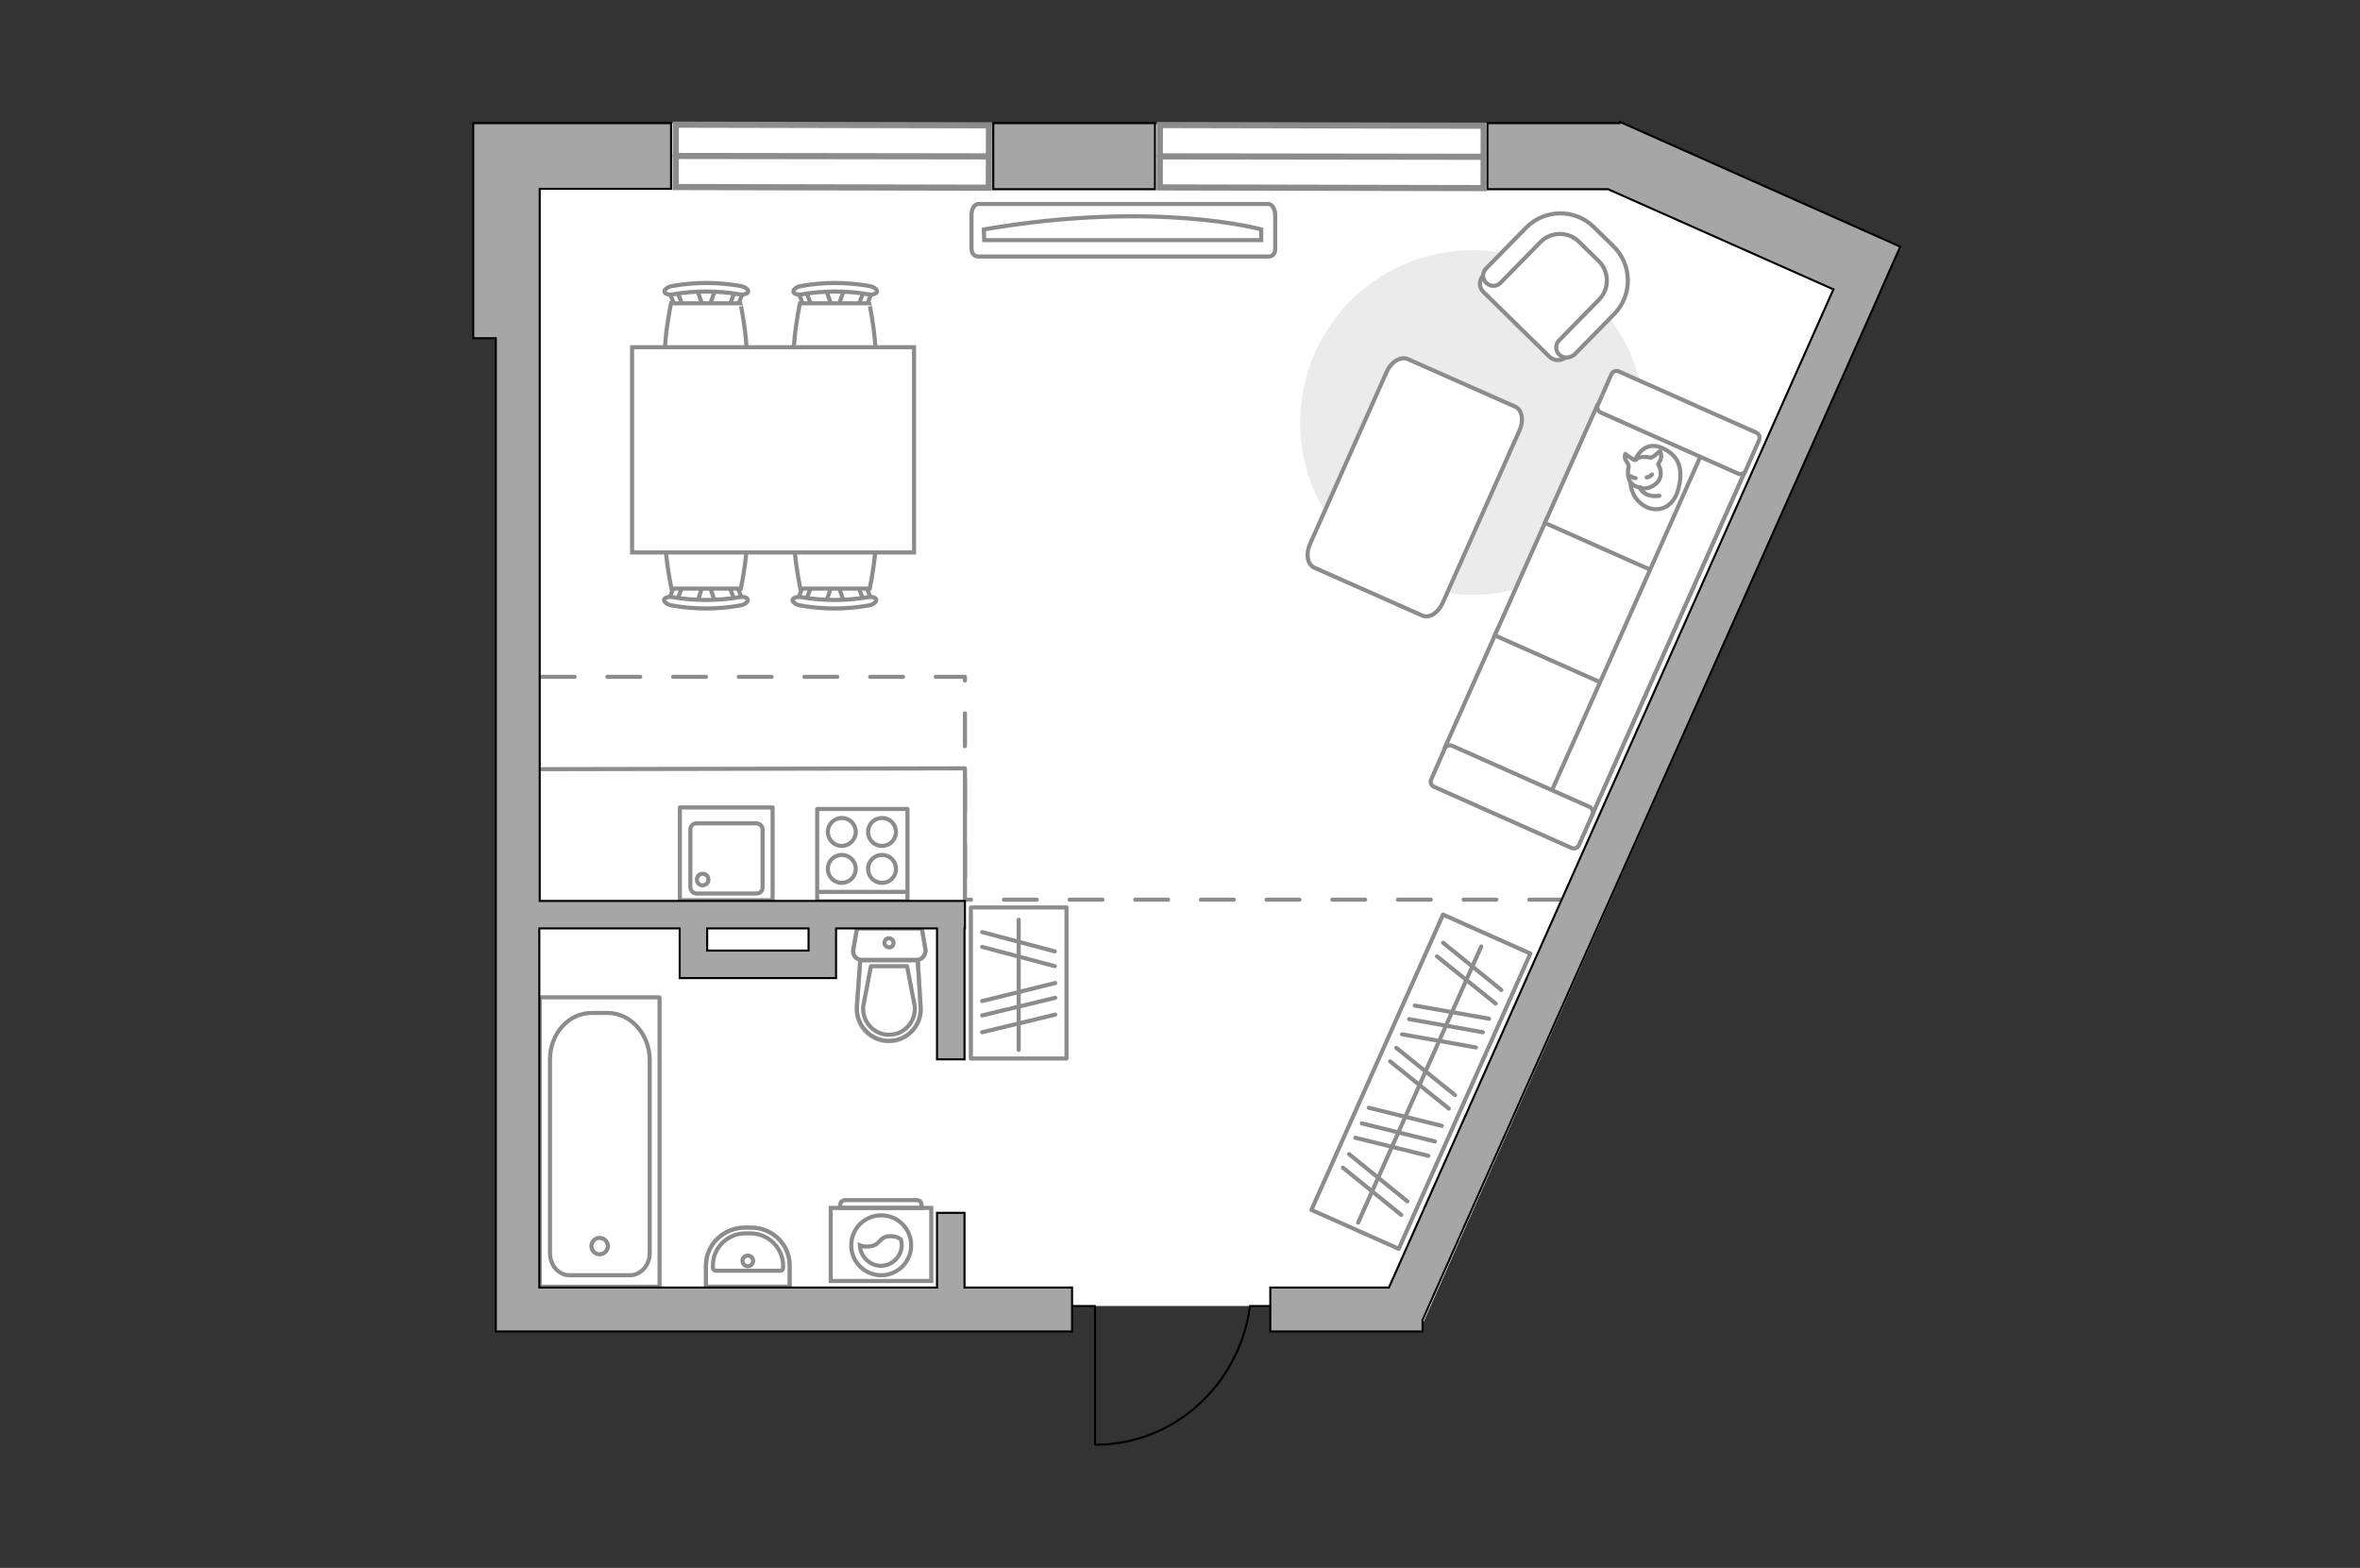 <?xml version="1.0" encoding="utf-8"?>
<!-- Generator: Adobe Illustrator 27.0.0, SVG Export Plug-In . SVG Version: 6.00 Build 0)  -->
<svg version="1.1" xmlns="http://www.w3.org/2000/svg" xmlns:xlink="http://www.w3.org/1999/xlink" x="0px" y="0px"
	 viewBox="0 0 575 382" style="enable-background:new 0 0 575 382;" xml:space="preserve">
<rect x="0" y="0" width="575" height="382" fill="#333333" stroke="none"/>
<style type="text/css">
	.st0{fill:#FFFFFF;}
	.st1{fill:none;stroke:#8C8C8C;stroke-linecap:round;stroke-linejoin:round;stroke-miterlimit:10;}
	.st2{fill:#EBEBEB;}
	.st3{fill:#FFFFFF;stroke:#8C8C8C;stroke-linecap:round;stroke-linejoin:round;stroke-miterlimit:10;}
	.st4{fill:#FFFFFF;stroke:#8C8C8C;stroke-miterlimit:10;}
	.st5{fill-rule:evenodd;clip-rule:evenodd;fill:#FFFFFF;fill-opacity:0.1;stroke:#8C8C8C;stroke-miterlimit:10;}
	.st6{fill:none;stroke:#000000;stroke-width:0.5;stroke-linecap:round;stroke-linejoin:round;stroke-miterlimit:10;}
	.st7{fill:none;stroke:#8C8C8C;stroke-linecap:round;stroke-linejoin:round;stroke-miterlimit:10;stroke-dasharray:8;}
	.st8{opacity:0.5;}
	.st9{opacity:0.5;fill:none;stroke:#8C8C8C;stroke-linecap:round;stroke-linejoin:round;stroke-miterlimit:10;}
	.st10{fill:#A6A6A6;stroke:#000000;stroke-width:0.5;stroke-miterlimit:10;}
	.st11{fill:#FFFFFF;stroke:#8C8C8C;stroke-width:1.5;stroke-linecap:round;stroke-miterlimit:10;}
</style>
<g id="bg_1_">
	<polygon class="st0" points="192.4,30.5 192.4,30 115.2,30 115.2,82.4 120.8,82.4 120.8,324.2 261.2,324.4 261.1,318.2 
		309.6,318.2 309.5,324.4 345.9,324.2 462.9,60.3 394.6,30 	"/>
</g>
<g id="furniture_1_">
	<path id="Vector_148_00000031185939597901033090000003868509709553762447_" class="st1" d="M132,187.4l103.1-0.2v31.6"/>
	<path id="Vector_51_00000002371191432403467650000014927735941618457770_" class="st2" d="M320.4,85.9c-9.4,21.2,0.1,46,21.3,55.4
		c21.2,9.4,46-0.1,55.4-21.3c9.4-21.2-0.1-46-21.3-55.4C354.6,55.2,329.8,64.7,320.4,85.9z"/>
	<path id="Vector_84_00000158708574091845184640000015467595444730907305_" class="st3" d="M337.9,90.5l-18.7,42
		c-1.1,2.4-0.7,5,1,5.8l26.4,11.7c1.7,0.7,3.8-0.7,4.9-3.1l18.7-42c1.1-2.4,0.7-5-1-5.8l-26.4-11.7C341.1,86.9,339,88.1,337.9,90.5z
		"/>
	<g>
		<path id="Vector_90_00000026860522500350222370000011617590726991005113_" class="st4" d="M309,49.7c0.9,0,1.7,1.2,1.7,2.7v8.1
			c0,1.5-0.7,2-1.7,2h-70.6c-0.9,0-1.7-0.6-1.7-2v-8.1c0-1.5,0.7-2.7,1.7-2.7H309z"/>
		<path id="Vector_91_00000109029210578090635920000010897370473859293090_" class="st4" d="M239.8,58.5h67.5l0-2.6
			c0,0-25.6-7.2-67.6,0L239.8,58.5z"/>
	</g>
	<g>
		<path id="Vector_54_00000114053077141883212380000006229967876041052816_" class="st4" d="M388,198.2l12.7-28.5l-36-16L352,182.2
			L388,198.2z"/>
		<path id="Vector_55_00000048467648237589673920000012560681737198699661_" class="st4" d="M400.2,170.8l12.7-28.5l-36-16
			l-12.7,28.5L400.2,170.8z"/>
		<path id="Vector_56_00000028299504533562911470000016992684038615360136_" class="st4" d="M412.4,143.4l12.7-28.5l-36-16
			l-12.7,28.5L412.4,143.4z"/>
		<path id="Vector_57_00000044893129604848815090000001169785414517626546_" class="st4" d="M377,195.1l9.2,7.3l40.7-91.5l-10.4-4.6
			L377,195.1z"/>
		<path id="Vector_58_00000052067473941458060690000018177677190283806870_" class="st4" d="M387.3,196.6l-33.5-14.9
			c-0.7-0.3-1.5,0-1.8,0.7l-3.3,7.5c-0.3,0.7,0,1.5,0.7,1.8l33.5,14.9c0.7,0.3,1.5,0,1.8-0.7l3.3-7.5
			C388.3,197.7,387.9,196.9,387.3,196.6z"/>
		<path id="Vector_59_00000138565426841683261810000001584151204975331465_" class="st4" d="M427.9,105.4l-33.5-14.9
			c-0.7-0.3-1.5,0-1.8,0.7l-3.3,7.5c-0.3,0.7,0,1.5,0.7,1.8l33.5,14.9c0.7,0.3,1.5,0,1.8-0.7l3.3-7.5
			C428.9,106.5,428.6,105.7,427.9,105.4z"/>
		<g>
			<path class="st3" d="M398.4,112c0,0,1.9-4.7,6.2-3s5.7,5,4.3,10.2c-1.4,5.2-5.9,5.9-8.8,3.7C397.1,120.7,396.3,116.6,398.4,112z"
				/>
			<path class="st3" d="M402.2,111.5c0,0,0.8-0.2,1.5-1c0.7-0.7,0.8-0.5,0.8-0.5s0.6,1.2-0.1,2.4c-0.4,0.6-0.4,0.7-0.4,0.7
				s1,1.5,0.5,3.2c-0.5,1.7-2.7,2.8-3.9,2.7c-1.2-0.1-2.8-0.6-3.4-1.6c-0.6-1-0.7-2.6-0.4-3.5c0.2-0.9-0.9-1.6-0.9-2.5
				c0-0.9,0.1-0.8,0.1-0.8s1.9,1.5,2.4,1.5C398.8,112,399,110.9,402.2,111.5z"/>
			<path class="st3" d="M401.2,116.3c0,0,0.7,0,1.3-0.7"/>
			<path class="st3" d="M398.5,116.5c0,0-0.8-0.1-1.2-0.5"/>
			<path class="st1" d="M399.6,118.7c0,0-0.1,0.8,1.5,1.7c1.3,0.7,3.2,0.4,3.2,0.4"/>
		</g>
	</g>
	<path id="r1_00000028295641629576474760000001430549908107907000_" class="st1" d="M337.4,42.9"/>
	<g>
		<g>
			<path class="st4" d="M226.9,294.3h-24.5v17.8h24.5V294.3z"/>
			<path class="st5" d="M223.4,292.4h-17.5c-0.6,0-1.2,0.5-1.2,1.2v0.7h19.8v-0.7C224.6,293,224.1,292.4,223.4,292.4z"/>
		</g>
		<g>
			<circle class="st4" cx="214.7" cy="303.4" r="7.3"/>
			<path class="st4" d="M216.6,301.2c-2.6,0.2-2,2.3-5,2.5c-1,0.1-1.6-0.1-2.1-0.3c0.1,2.7,2.4,5,5.1,5c2.8,0,5.1-2.3,5.1-5.1
				c0-0.4-0.1-0.9-0.2-1.3C219,301.5,217.9,301.1,216.6,301.2z"/>
		</g>
	</g>
	<g>
		<g id="Group_2_00000054955271830950295880000006539089149326303127_">
			<g id="Group_3_00000044160427675678495240000012201123412347607432_">
				<path id="Vector_10_00000013902063747691671020000000143382323985624733_" class="st4" d="M169.8,146.9l1.6-4.7h1.3l1.6,4.7
					H169.8z"/>
			</g>
			<g id="Group_4_00000124144820389443407750000001270273071425156501_">
				<path id="Vector_11_00000122721613433422481030000003234702957199275655_" class="st4" d="M178.7,142.3c0.4,0,0.8,0.2,0.9,0.5
					l1.5,3.8c0.1,0.4-0.1,0.7-0.7,0.8c-0.5,0.1-1-0.1-1.1-0.4l-1.5-3.8c-0.1-0.4,0.1-0.7,0.7-0.8
					C178.5,142.3,178.6,142.3,178.7,142.3z"/>
			</g>
			<g id="Group_5_00000010271778971217713230000007851516912676672156_">
				<path id="Vector_12_00000024001046471863456300000008518370350262549147_" class="st4" d="M165.3,142.3c0.1,0,0.1,0,0.2,0
					c0.5,0.1,0.8,0.4,0.7,0.8l-1.5,3.8c-0.1,0.4-0.7,0.6-1.2,0.4c-0.5-0.1-0.8-0.4-0.7-0.8l1.5-3.8
					C164.5,142.5,164.9,142.3,165.3,142.3z"/>
			</g>
			<path id="Vector_13_00000027594565431509630320000014152484675567984263_" class="st4" d="M163.6,123.7c3-3,13.9-3,16.9,0
				c3.5,3.5,0,19.7,0,19.7h-16.9C163.6,143.4,160.1,127.2,163.6,123.7z"/>
			<path id="Vector_14_00000005981023387036505180000015297047273916055198_" class="st4" d="M164,145.5c5.3,0.9,10.8,0.9,16.1,0
				c1.1-0.2,2,0.1,2.1,0.6c0.1,0.5-0.7,1.2-1.8,1.4c-5.5,1-11.2,1-16.8,0c-1.1-0.2-1.9-0.9-1.8-1.4
				C161.9,145.6,162.9,145.3,164,145.5z"/>
		</g>
		<g id="Group_2_00000052813029852945347770000004429748070465042877_">
			<g id="Group_3_00000170272484934059635520000008695804971462433678_">
				<path id="Vector_10_00000170277977944371865540000000114054908541903259_" class="st4" d="M201.2,146.9l1.6-4.7h1.3l1.6,4.7
					H201.2z"/>
			</g>
			<g id="Group_4_00000078746620672113858740000018048241719054509956_">
				<path id="Vector_11_00000153688645174045280600000016577747860145639824_" class="st4" d="M210.1,142.3c0.4,0,0.8,0.2,0.9,0.5
					l1.5,3.8c0.1,0.4-0.1,0.7-0.7,0.8c-0.5,0.1-1-0.1-1.1-0.4l-1.5-3.8c-0.1-0.4,0.1-0.7,0.7-0.8C209.9,142.3,210,142.3,210.1,142.3
					z"/>
			</g>
			<g id="Group_5_00000019644070755739498050000005434905977938733700_">
				<path id="Vector_12_00000174578708921144549330000015388830241429013155_" class="st4" d="M196.7,142.3c0.1,0,0.1,0,0.2,0
					c0.5,0.1,0.8,0.4,0.7,0.8l-1.5,3.8c-0.1,0.4-0.7,0.6-1.2,0.4c-0.5-0.1-0.8-0.4-0.7-0.8l1.5-3.8
					C195.9,142.5,196.3,142.3,196.7,142.3z"/>
			</g>
			<path id="Vector_13_00000089564628304683520230000004685541979259347085_" class="st4" d="M195,123.7c3-3,13.9-3,16.9,0
				c3.5,3.5,0,19.7,0,19.7H195C195,143.4,191.5,127.2,195,123.7z"/>
			<path id="Vector_14_00000034807743363916627820000006815339516990421654_" class="st4" d="M195.3,145.5c5.3,0.9,10.8,0.9,16.1,0
				c1.1-0.2,2,0.1,2.1,0.6c0.1,0.5-0.7,1.2-1.8,1.4c-5.5,1-11.2,1-16.8,0c-1.1-0.2-1.9-0.9-1.8-1.4
				C193.3,145.6,194.3,145.3,195.3,145.5z"/>
		</g>
		<g id="Group_2_00000006666637481563007440000013816905980496616126_">
			<g id="Group_3_00000082348683956275621890000014561617535922681747_">
				<path id="Vector_10_00000031920694856716477560000015644395668179209887_" class="st4" d="M205.7,70.4l-1.6,4.7h-1.3l-1.6-4.7
					H205.7z"/>
			</g>
			<g id="Group_4_00000114075431545337774770000003320928396571268024_">
				<path id="Vector_11_00000044874814715434169250000012283450154075392908_" class="st4" d="M196.7,75c-0.4,0-0.8-0.2-0.9-0.5
					l-1.5-3.8c-0.1-0.4,0.1-0.7,0.7-0.8c0.5-0.1,1,0.1,1.1,0.4l1.5,3.8c0.1,0.4-0.1,0.7-0.7,0.8C196.9,75,196.8,75,196.7,75z"/>
			</g>
			<g id="Group_5_00000112597503791632593880000011180246118502406531_">
				<path id="Vector_12_00000058556921524140179060000016226424446323782554_" class="st4" d="M210.1,75c-0.1,0-0.1,0-0.2,0
					c-0.5-0.1-0.8-0.4-0.7-0.8l1.5-3.8c0.1-0.4,0.7-0.6,1.2-0.4c0.5,0.1,0.8,0.4,0.7,0.8l-1.5,3.8C210.9,74.7,210.5,75,210.1,75z"/>
			</g>
			<path id="Vector_13_00000074402615022880924260000000386803803509522366_" class="st4" d="M211.8,93.6c-3,3-13.9,3-16.9,0
				c-3.5-3.5,0-19.7,0-19.7h16.9C211.8,73.8,215.3,90.1,211.8,93.6z"/>
			<path id="Vector_14_00000104677638728198759050000004785247062164032695_" class="st4" d="M211.5,71.7c-5.3-0.9-10.8-0.9-16.1,0
				c-1.1,0.2-2-0.1-2.1-0.6c-0.1-0.5,0.7-1.2,1.8-1.4c5.5-1,11.2-1,16.8,0c1.1,0.2,1.9,0.9,1.8,1.4
				C213.5,71.6,212.5,71.9,211.5,71.7z"/>
		</g>
		<g id="Group_2_00000030476597825960419160000001287118506621736599_">
			<g id="Group_3_00000035510135961676736230000000576700872061558659_">
				<path id="Vector_10_00000097458669653155329830000016178270027112459951_" class="st4" d="M174.3,70.4l-1.6,4.7h-1.3l-1.6-4.7
					H174.3z"/>
			</g>
			<g id="Group_4_00000116935513141434253330000014343793158234969235_">
				<path id="Vector_11_00000022523783020216152830000005497420035118813618_" class="st4" d="M165.3,75c-0.4,0-0.8-0.2-0.9-0.5
					l-1.5-3.8c-0.1-0.4,0.1-0.7,0.7-0.8c0.5-0.1,1,0.1,1.1,0.4l1.5,3.8c0.1,0.4-0.1,0.7-0.7,0.8C165.5,75,165.4,75,165.3,75z"/>
			</g>
			<g id="Group_5_00000170238754619977477950000002168366567796724144_">
				<path id="Vector_12_00000111883344696294138020000009555784319838104708_" class="st4" d="M178.7,75c-0.1,0-0.1,0-0.2,0
					c-0.5-0.1-0.8-0.4-0.7-0.8l1.5-3.8c0.1-0.4,0.7-0.6,1.2-0.4c0.5,0.1,0.8,0.4,0.7,0.8l-1.5,3.8C179.5,74.7,179.1,75,178.7,75z"/>
			</g>
			<path id="Vector_13_00000005988341155838760800000015231039848807129752_" class="st4" d="M180.4,93.6c-3,3-13.9,3-16.9,0
				c-3.5-3.5,0-19.7,0-19.7h16.9C180.4,73.8,183.9,90.1,180.4,93.6z"/>
			<path id="Vector_14_00000180333168707857946750000015584031016755741614_" class="st4" d="M180.1,71.7c-5.3-0.9-10.8-0.9-16.1,0
				c-1.1,0.2-2-0.1-2.1-0.6c-0.1-0.5,0.7-1.2,1.8-1.4c5.5-1,11.2-1,16.8,0c1.1,0.2,1.9,0.9,1.8,1.4
				C182.1,71.6,181.1,71.9,180.1,71.7z"/>
		</g>
		<path id="Vector_35_00000021841456978256763920000009162031448999623345_" class="st4" d="M222.7,134.6H154v-50h55.5h13.2V134.6z"
			/>
	</g>
	<g>
		
			<rect x="306.7" y="252.1" transform="matrix(-0.407 0.913 -0.913 -0.407 727.858 54.91)" class="st1" width="78.8" height="23.3"/>
		<line class="st1" x1="351.3" y1="274.3" x2="333.5" y2="269.9"/>
		<line class="st1" x1="349.6" y1="278.1" x2="331.8" y2="273.7"/>
		<line class="st1" x1="348" y1="281.6" x2="330.2" y2="277.2"/>
		<line class="st1" x1="354.5" y1="266.8" x2="340.2" y2="255.3"/>
		<line class="st1" x1="353" y1="270.1" x2="338.7" y2="258.6"/>
		<line class="st1" x1="342.9" y1="292.7" x2="328.7" y2="281.2"/>
		<line class="st1" x1="341.4" y1="296" x2="327.2" y2="284.5"/>
		<line class="st1" x1="365.8" y1="241.2" x2="351.6" y2="229.7"/>
		<line class="st1" x1="364.4" y1="244.5" x2="350.1" y2="233"/>
		<line class="st1" x1="362.8" y1="248.2" x2="344.7" y2="245"/>
		<line class="st1" x1="359.6" y1="255.2" x2="341.6" y2="252"/>
		<line class="st1" x1="361.3" y1="251.5" x2="343.3" y2="248.3"/>
		<line class="st1" x1="360.9" y1="230.6" x2="330.9" y2="297.9"/>
	</g>
	<g>
		
			<rect x="229.8" y="227.8" transform="matrix(-1.016558e-10 1 -1 -1.016558e-10 487.648 -8.702)" class="st1" width="36.8" height="23.3"/>
		<line class="st1" x1="257" y1="231.8" x2="239.3" y2="227.1"/>
		<line class="st1" x1="257" y1="235.4" x2="239.3" y2="230.7"/>
		<line class="st1" x1="257.1" y1="239.5" x2="239.3" y2="243.9"/>
		<line class="st1" x1="257.1" y1="247.2" x2="239.3" y2="251.5"/>
		<line class="st1" x1="257.1" y1="243.1" x2="239.3" y2="247.4"/>
		<line class="st1" x1="248.2" y1="224.1" x2="248.2" y2="255.8"/>
	</g>
	<g>
		<path id="Vector_37_3_" class="st4" d="M377.6,87l-16.2-15.9c-1.1-1-1.1-2.9,0-4l11-11.2c4-4.1,10.6-4.1,14.7-0.2l5.4,5.3
			c4.1,4,4.1,10.6,0.2,14.7l-11,11.2C380.5,88,378.8,88,377.6,87z"/>
		<path id="Vector_38_4_" class="st4" d="M379.9,86.4c-1-1-1-2.5,0-3.5l9.7-9.9c2.6-2.6,2.5-6.9-0.1-9.4l-4.8-4.7
			c-2.6-2.6-6.9-2.5-9.4,0.1l-9.7,9.9c-1,1-2.5,1-3.5,0c-1-1-1-2.5,0-3.5l9.7-9.9c4.5-4.6,11.9-4.7,16.5-0.2l4.8,4.7
			c4.6,4.5,4.7,11.9,0.2,16.5l-9.7,9.9C382.4,87.3,380.9,87.4,379.9,86.4z"/>
	</g>
</g>
<g id="plan">
	<g>
		<polyline class="st6" points="266.8,351.9 266.8,318.2 261.1,318.2 		"/>
		<line class="st6" x1="309.6" y1="318.2" x2="304.5" y2="318.2"/>
		<path class="st6" d="M304.5,318.6c-2.7,18.9-18.5,33.4-37.6,33.4"/>
	</g>
	<line class="st7" x1="380.6" y1="219.2" x2="235.1" y2="219.2"/>
	<path class="st7" d="M132,164.9c0,0,103.1,0,103.1,0c0,1,0,55.4,0,56.4"/>
	<g>
		<g class="st8">
			<path class="st1" d="M223.3,233.9l-13.3,0c-1.3,0-2.4-1.2-2.1-2.5l0.9-5.2l15.8,0l0.9,5.2C225.6,232.7,224.6,233.9,223.3,233.9z"
				/>
			<path class="st1" d="M209.6,234l14,0l0.7,11.3c0.3,4.5-3.3,8.4-7.8,8.4c-4.5,0-8.1-3.8-7.8-8.4L209.6,234z"/>
		</g>
		<g>
			<path class="st1" d="M223.3,233.9l-13.3,0c-1.3,0-2.4-1.2-2.1-2.5l0.9-5.2l15.8,0l0.9,5.2C225.6,232.7,224.6,233.9,223.3,233.9z"
				/>
			<path class="st1" d="M216.6,253.6L216.6,253.6c-4.5,0-8.1-3.8-7.8-8.4l0.8-11.3l14,0l0.7,11.3
				C224.7,249.8,221.1,253.6,216.6,253.6z"/>
			<path class="st1" d="M212.2,235.4l-1.9,9.9c-0.1,1.8,0.5,3.5,1.7,4.8c1.2,1.3,2.8,2,4.6,2c1.8,0,3.4-0.7,4.6-2
				c1.2-1.3,1.8-3,1.7-4.8l-1.9-9.9L212.2,235.4z"/>
			<path class="st1" d="M217.7,229.7c0-0.6-0.5-1.1-1.1-1.1c-0.6,0-1.1,0.5-1.1,1.1c0,0.6,0.5,1.1,1.1,1.1
				C217.2,230.9,217.7,230.4,217.7,229.7z"/>
		</g>
	</g>
	<g>
		<polyline class="st1" points="131.5,243 131.5,313.5 160.7,313.5 160.7,243 131.5,243 		"/>
		<path class="st1" d="M148.1,246.8h-4c-5.6,0-10.1,5.1-10.1,11.3l0,47.2c0,3,2.1,5.4,4.8,5.4h14.7c2.6,0,4.8-2.4,4.8-5.4l0-47.2
			C158.2,251.9,153.6,246.8,148.1,246.8z"/>
		<path class="st1" d="M148.1,303.6c0-1.1-0.9-2-2-2c-1.1,0-2,0.9-2,2c0,1.1,0.9,2,2,2C147.2,305.6,148.1,304.7,148.1,303.6z"/>
	</g>
	<g>
		<path class="st9" d="M183,299.1h-1.5c-5.2,0-9.5,4.1-9.5,9.2l0,5.2h20.4l0-5.2C192.4,303.2,188.2,299.1,183,299.1z"/>
		<g>
			<path class="st1" d="M182.8,300.5h-1.2c-4.3,0-7.9,3.5-7.9,7.7v0.7c0,0.4,0.3,0.7,0.7,0.7l15.7,0c0.4,0,0.7-0.3,0.7-0.7v-0.7
				C190.7,304,187.2,300.5,182.8,300.5z"/>
			<path class="st1" d="M183.5,307.2c0-0.7-0.6-1.3-1.3-1.3c-0.7,0-1.3,0.6-1.3,1.3c0,0.7,0.6,1.3,1.3,1.3
				C182.9,308.5,183.5,307.9,183.5,307.2z"/>
			<path class="st1" d="M183,299.1h-1.5c-5.2,0-9.5,4.1-9.5,9.2l0,5.2h20.4l0-5.2C192.4,303.2,188.2,299.1,183,299.1z"/>
		</g>
	</g>
	<g>
		<g>
			
				<rect x="165.7" y="196.8" transform="matrix(-1 -4.037807e-10 4.037807e-10 -1 353.944 416.126)" class="st1" width="22.6" height="22.6"/>
		</g>
		<path class="st1" d="M184.3,217.7h-14.6c-0.8,0-1.5-0.7-1.5-1.6v-14c0-0.9,0.7-1.5,1.5-1.5h14.6c0.8,0,1.5,0.7,1.5,1.5v14
			C185.9,217,185.2,217.7,184.3,217.7z"/>
		<path class="st1" d="M171.2,212.9c-0.8,0-1.4,0.6-1.4,1.4c0,0.8,0.6,1.4,1.4,1.4c0.8,0,1.4-0.6,1.4-1.4
			C172.6,213.5,172,212.9,171.2,212.9z"/>
	</g>
	<g>
		<rect x="199.1" y="197.1" class="st1" width="22" height="22.5"/>
		<g>
			<g>
				<path class="st1" d="M214.9,206.1c-1.9,0-3.4-1.5-3.4-3.4c0-1.9,1.5-3.4,3.4-3.4c1.9,0,3.4,1.5,3.4,3.4
					C218.3,204.6,216.8,206.1,214.9,206.1z"/>
				<path class="st1" d="M214.9,215.1c-1.9,0-3.4-1.5-3.4-3.4c0-1.9,1.5-3.4,3.4-3.4c1.9,0,3.4,1.5,3.4,3.4
					C218.3,213.6,216.8,215.1,214.9,215.1z"/>
			</g>
			<g>
				<path class="st1" d="M205.1,206.1c-1.9,0-3.4-1.5-3.4-3.4c0-1.9,1.5-3.4,3.4-3.4c1.9,0,3.4,1.5,3.4,3.4
					C208.5,204.6,206.9,206.1,205.1,206.1z"/>
				<path class="st1" d="M205.1,215.1c-1.9,0-3.4-1.5-3.4-3.4c0-1.9,1.5-3.4,3.4-3.4c1.9,0,3.4,1.5,3.4,3.4
					C208.5,213.6,206.9,215.1,205.1,215.1z"/>
			</g>
		</g>
		<line class="st1" x1="221" y1="217.3" x2="199.3" y2="217.3"/>
	</g>
	<g>
		<polygon class="st10" points="462.9,60.3 463,60.1 394.7,29.7 394.6,30 362.4,30 362.4,46.1 391.8,46.1 446.7,70.5 338.4,313.7 
			309.5,313.7 309.5,324.4 346.6,324.4 346.6,321.6 456.5,74.8 456.5,74.8 458.9,69.3 462.9,60.3 		"/>
		<path class="st10" d="M235,295.5h-6.7v18.2h-96.9v-87.5h34.2v5.4v6.7h6.7H197h6.6h0.1v-12.1h24.6v31.9h6.7v-31.9h0.1v-6.7H131.5
			V46h32V30h-32.1h-10.6h-5.5v52.4h5.5v231.3v10.5v0.2h140.4v-10.7H235V295.5z M197,231.6h-24.7v-5.4H197V231.6z"/>
		<rect x="242" y="30" class="st10" width="39.4" height="16.1"/>
	</g>
</g>
<g id="windows_1_">
	<g>
		
			<rect x="314.4" y="-1.3" transform="matrix(2.093399e-03 -1 1 2.093399e-03 283.207 360.068)" class="st11" width="15.2" height="78.9"/>
		<line class="st11" x1="282.6" y1="38.1" x2="361.5" y2="38.2"/>
	</g>
	<g>
		
			<rect x="195.2" y="-0.1" transform="matrix(2.093402e-03 -1 1 2.093402e-03 164.315 240.773)" class="st11" width="15.2" height="76.3"/>
		<line class="st11" x1="164.6" y1="38" x2="240.9" y2="38.1"/>
	</g>
</g>
<g id="points">
	<path id="r1" class="st1" d="M276.4,142.1"/>
	<path id="k1" class="st1" d="M181.8,177.2"/>
	<path id="s1" class="st1" d="M190.7,270.1"/>
	<path id="h1" class="st1" d="M289.7,270.1"/>
</g>
</svg>
